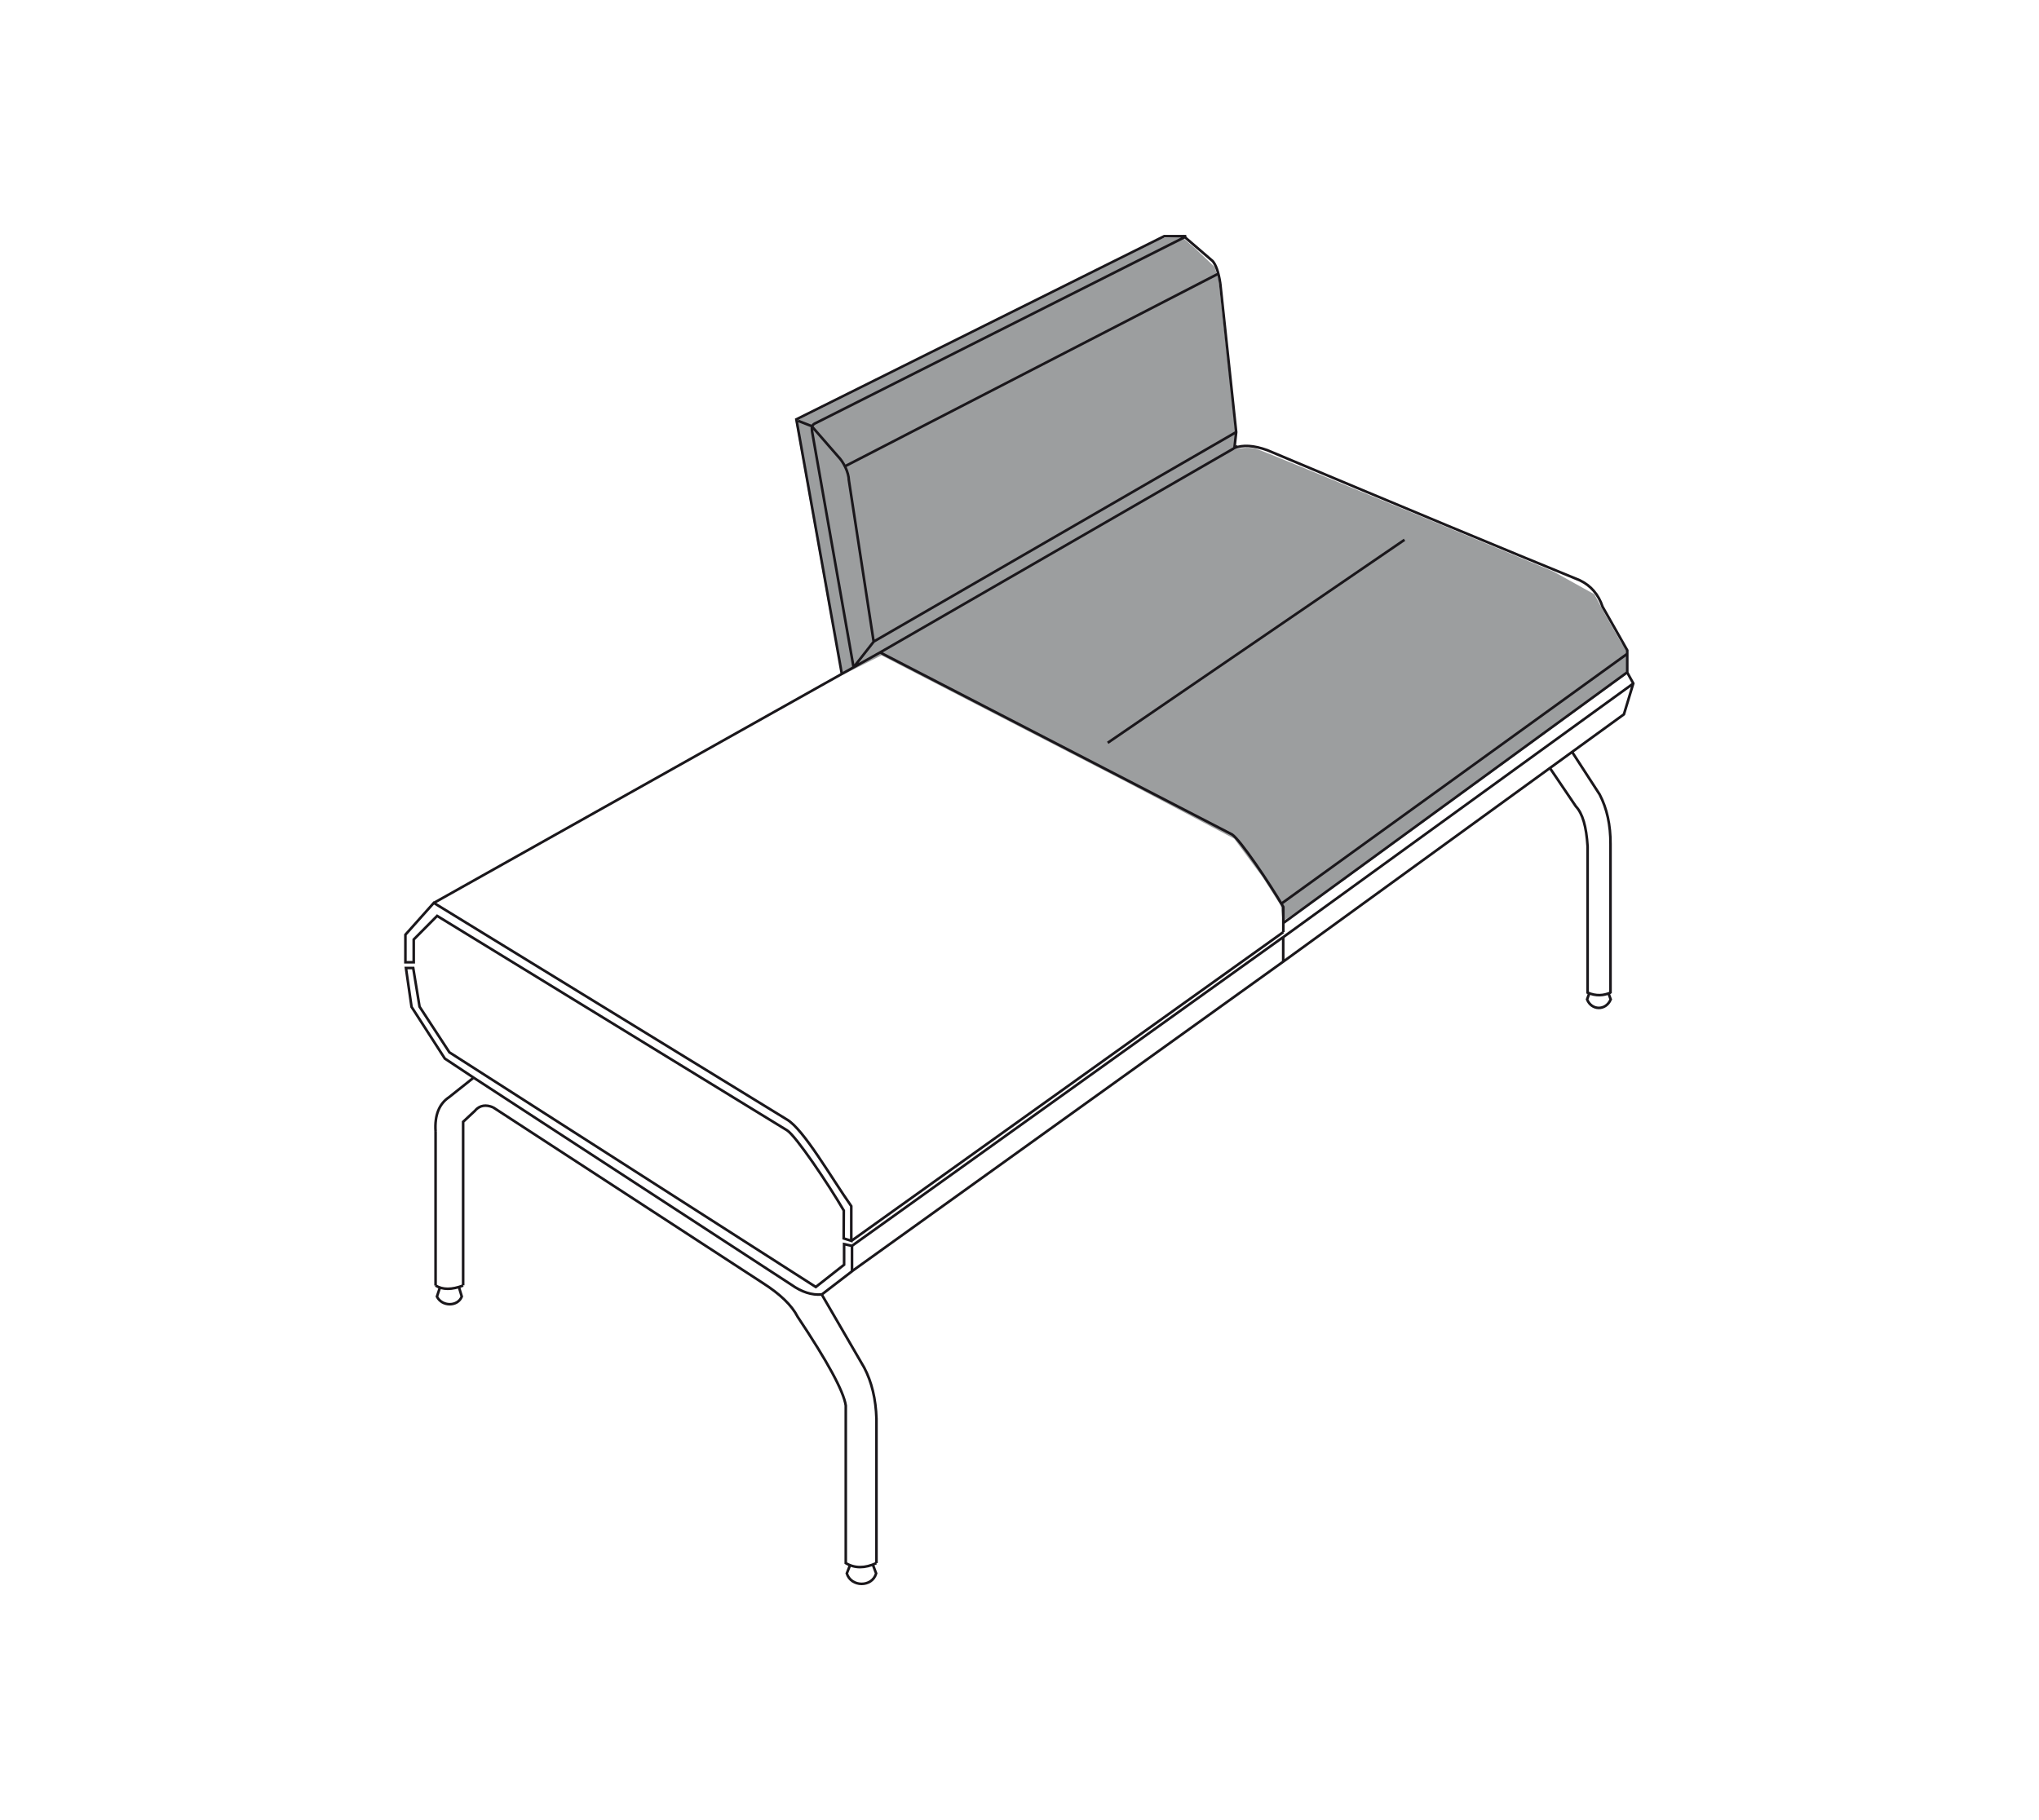 <?xml version="1.0" encoding="utf-8"?>
<!-- Generator: Adobe Illustrator 26.0.2, SVG Export Plug-In . SVG Version: 6.00 Build 0)  -->
<svg version="1.1" id="Layer_1" xmlns="http://www.w3.org/2000/svg" xmlns:xlink="http://www.w3.org/1999/xlink" x="0px" y="0px"
	 viewBox="0 0 196 175" style="enable-background:new 0 0 196 175;" xml:space="preserve">
<style type="text/css">
	.st0{clip-path:url(#SVGID_00000135680461902567432740000002928799132915495849_);fill:#9C9E9F;}
	
		.st1{clip-path:url(#SVGID_00000135680461902567432740000002928799132915495849_);fill:none;stroke:#1A171B;stroke-width:0.25;stroke-miterlimit:22.926;}
	.st2{fill:none;stroke:#1A171B;stroke-width:0.25;}
</style>
<g>
	<g>
		<defs>
			<rect id="SVGID_1_" x="38.68" y="22.42" width="118.65" height="130.17"/>
		</defs>
		<clipPath id="SVGID_00000127002106692762993190000007364742949648039344_">
			<use xlink:href="#SVGID_1_"  style="overflow:visible;"/>
		</clipPath>
		<path style="clip-path:url(#SVGID_00000127002106692762993190000007364742949648039344_);fill:#9C9E9F;" d="M123.29,88.59
			l-0.18-1.53l-1.71-2.69l-2.76-3.73l-10.46-5.51L84.73,63.01l-3.68,1.85l-1.27-5.89l-3.3-18.48l24.53-12.22l10.83-5.39l1.82-0.05
			l1.2,1.03l1.9,1.81l0.37,1.17l1.07,9.6l0.56,5.27l-0.17,1.53c0,0,1.2-0.37,2.18-0.08c0.98,0.28,28.53,11.78,28.53,11.78l3.96,2.2
			l1.09,2.03l1.5,2.64c0,0,0.5,0.54,0.5,0.88c0,0.34,0,2.12,0,2.12l-27.46,20.03L123.29,88.59z"/>
		
			<path style="clip-path:url(#SVGID_00000127002106692762993190000007364742949648039344_);fill:none;stroke:#1A171B;stroke-width:0.25;stroke-miterlimit:22.926;" d="
			M82.05,64.16l1.93-2.46 M78.02,40.97l-1.3-0.51 M114.03,22.71h-2.12L76.55,40.32l4.37,24.47 M116.54,25.07
			c0.34,0.37,0.6,1.11,0.76,2.19 M80.53,43.85c0.56,0.57,1.04,1.53,1.07,2.33 M152.77,95.5l-0.21,0.59c0.42,1.07,1.8,1.11,2.27,0
			l-0.21-0.58 M148.99,73.85l2.49,3.68c0.64,0.68,1.01,1.91,1.13,3.87v14.04c0.81,0.35,1.54,0.29,2.2,0 M151.12,72.3l2.65,4.09
			c0.7,1.35,1.05,2.94,1.04,4.77v14.35 M123.36,90.1l33.65-24.39 M156.41,64.64l0.59,1.07l-0.9,2.97l-32.75,23.78 M123.18,86.88
			l33.24-24.02 M118.65,43.08c0.82-0.33,1.88-0.26,3.16,0.2c13,5.47,23.02,9.64,30.04,12.51c1.07,0.51,1.8,1.36,2.2,2.55l2.37,4.18
			l0,2.12l-33.05,24.1 M84.6,62.73l34.37-19.83 M117.3,27.26l1.53,14.29l-0.17,1.53 M113.73,22.66l2.86,2.46 M81.21,44.84
			l35.91-18.53 M81.58,46.06l2.4,15.63l34.84-20.14 M78.02,40.97l2.76,3.17 M82.05,64.16l-3.98-22.63
			c-0.07-0.48-0.03-0.71,0.38-0.87l35.59-17.94 M123.36,89.62l0-2.42c-1.32-2.28-4.16-6.48-4.93-6.97L84.6,62.73L41.71,86.81
			 M81.85,119.3l41.51-29.68 M81.1,119.07l0.01-2.68c-1.47-2.52-4.6-7.17-5.45-7.71L42.02,88.06l-2.25,2.27v2.19h-0.8v-2.65
			l2.73-3.06l33.96,20.84c1.6,0.95,4.22,5.54,6.17,8.32v3.33L81.1,119.07z M81.89,122.23l41.46-29.77V90.1 M81.89,119.79
			l41.46-29.69 M45.52,103.61l-2.76-1.83l-3.2-4.97l-0.54-3.74h0.7l0.61,3.72l2.87,4.39l35.22,22.56l2.72-2.14v-1.98l0.76,0.17v2.44
			l-2.9,2.23 M45.52,103.61l30.56,19.92c0.99,0.7,1.96,1.01,2.9,0.93 M42.29,123.79L42,124.66c0.47,0.97,1.99,1,2.39,0l-0.28-0.92
			 M41.87,123.6c0.68,0.42,1.56,0.42,2.65,0 M41.87,108.77v14.83 M45.71,106.75l-1.19,1.11v15.72 M41.87,108.77
			c-0.1-1.54,0.34-2.64,1.3-3.28l2.35-1.87 M47.4,106.47c-0.69-0.29-1.25-0.2-1.7,0.27 M81.71,150.49l-0.31,0.79
			c0.4,1.32,2.43,1.36,2.82,0l-0.32-0.85 M78.99,124.46l4.08,7.03c0.73,1.39,1.12,3.03,1.18,4.92v13.88 M47.4,106.47l25.91,16.88
			c1.68,1.07,2.8,2.15,3.36,3.25c2.89,4.33,4.43,7.18,4.63,8.54v15.15c0.86,0.51,1.84,0.51,2.94,0"/>
	</g>
	<line class="st2" x1="106.48" y1="71.42" x2="135.01" y2="51.9"/>
</g>
</svg>
